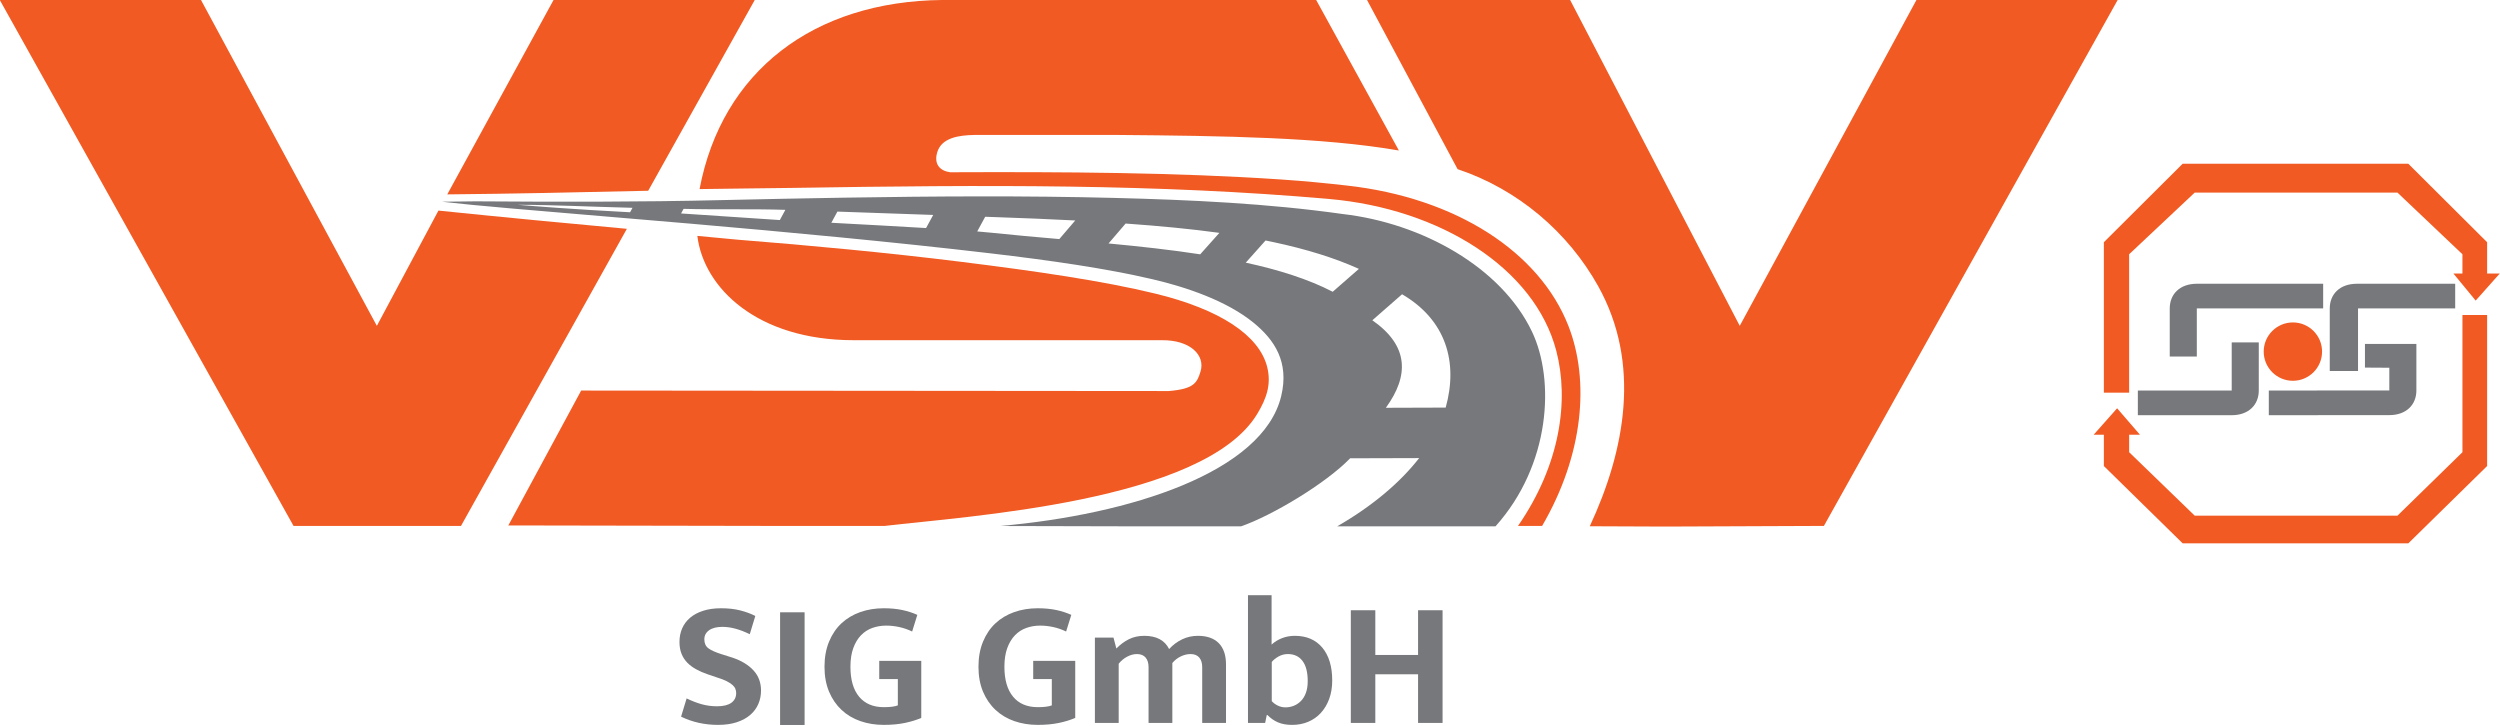 <?xml version="1.0" encoding="UTF-8" standalone="no"?> <svg xmlns="http://www.w3.org/2000/svg" xmlns:xlink="http://www.w3.org/1999/xlink" xmlns:serif="http://www.serif.com/" width="100%" height="100%" viewBox="0 0 1037 301" version="1.1" xml:space="preserve" style="fill-rule:evenodd;clip-rule:evenodd;stroke-linejoin:round;stroke-miterlimit:2;"> <g transform="matrix(2.667,0,0,2.667,872.684,175.718)"> <path d="M0,1.731L-1.591,1.731L2.06,-2.386L5.615,1.731L3.931,1.731L3.931,4.445L14.13,14.317L45.664,14.316L55.77,4.445L55.77,-16.89L59.607,-16.89L59.607,6.597L47.349,18.621L12.259,18.621L0,6.597L0,1.731Z" style="fill:rgb(241,90,34);"></path> </g> <g transform="matrix(2.667,0,0,2.667,905.374,162.867)"> <path d="M0,-35.605L-12.259,-23.394L-12.259,0L-8.328,0L-8.328,-21.522L1.871,-31.113L33.405,-31.113L43.511,-21.522L43.511,-18.527L42.107,-18.527L45.571,-14.316L49.314,-18.527L47.349,-18.527L47.349,-23.394L35.09,-35.605L0,-35.605Z" style="fill:rgb(241,90,34);fill-rule:nonzero;"></path> </g> <g transform="matrix(-2.667,0,0,2.667,951.09,157.949)"> <path d="M0,-9.076C-2.506,-9.076 -4.538,-7.044 -4.538,-4.538C-4.538,-2.032 -2.506,0 0,0C2.506,0 4.538,-2.032 4.538,-4.538C4.538,-7.044 2.506,-9.076 0,-9.076" style="fill:rgb(241,90,34);"></path> </g> <g transform="matrix(2.667,0,0,2.667,911.238,117.701)"> <path d="M0,11.323L-4.211,11.323L-4.211,3.837C-4.211,1.623 -2.643,0 0,0L19.651,0L19.651,3.837L0,3.837L0,11.323Z" style="fill:rgb(118,120,123);"></path> </g> <g transform="matrix(2.667,0,0,2.667,925.71,172.226)"> <path d="M0,-11.323L4.211,-11.323L4.211,-3.837C4.211,-1.623 2.644,0 0,0L-14.597,0L-14.597,-3.837L0,-3.837L0,-11.323Z" style="fill:rgb(118,120,123);"></path> </g> <g transform="matrix(2.667,0,0,2.667,980.982,172.223)"> <path d="M0,-11.088L8,-11.088L8,-3.848C8,-1.633 6.434,-0.011 3.79,-0.011L-14.953,0L-14.953,-3.836C-8.404,-3.836 -2.76,-3.848 3.79,-3.848L3.79,-7.38L0,-7.403L0,-11.088Z" style="fill:rgb(118,120,123);"></path> </g> <g transform="matrix(2.667,0,0,2.667,978.112,117.702)"> <path d="M0,13.568L-4.398,13.568L-4.398,3.837C-4.398,1.622 -2.831,0 -0.187,0L15.112,0L15.112,3.837L0,3.837L0,13.568Z" style="fill:rgb(118,120,123);"></path> </g> <g transform="matrix(2.667,0,0,2.667,721.648,83.248)"> <path d="M0,19.465L27.482,-31.218L58.777,-31.218L13.088,50.581L-11.585,50.683L-23.324,50.634C-17.8,38.766 -15.324,25.322 -22.012,13.304C-26.685,4.908 -34.5,-1.778 -43.884,-4.907L-57.97,-31.218L-26.383,-31.218L0,19.465ZM-211.972,19.465L-202.394,1.539C-192.092,2.596 -182.323,3.525 -173.087,4.373L-198.885,50.581L-224.929,50.581L-270.618,-31.217L-239.324,-31.217L-211.972,19.465ZM-201.021,-0.981L-184.49,-31.217L-153.196,-31.217L-169.768,-1.546C-180.674,-1.296 -191.197,-1.072 -201.021,-0.981M-89.907,21.696L-137.812,21.696C-152.86,21.696 -161.152,13.521 -162.126,5.473C-161.582,5.515 -156.377,6.023 -155.831,6.067C-144.459,6.968 -132.45,8.097 -121.203,9.495C-109.542,10.944 -99.032,12.47 -90.882,14.455C-80.85,16.9 -74.719,20.933 -73.492,25.896C-72.841,28.535 -73.572,30.724 -75.053,33.173C-83.322,46.873 -120.508,49.087 -132.963,50.581L-151.467,50.581L-191.524,50.507L-180.194,29.53L-88.807,29.605C-84.909,29.286 -84.399,28.346 -83.861,26.555C-83.105,24.038 -85.44,21.653 -89.907,21.696M-123.958,-31.217L-65.88,-31.217L-53.016,-7.807C-64.95,-9.873 -80.418,-10.084 -96.499,-10.223L-119.064,-10.223C-121.428,-10.18 -124.159,-9.811 -124.825,-7.505C-125.347,-5.708 -124.433,-4.644 -122.808,-4.423C-104.997,-4.495 -87.574,-4.395 -71.383,-3.302C-67.405,-3.038 -64.4,-2.722 -61.15,-2.362C-44.11,-0.474 -31.136,7.991 -26.644,19.484C-23.328,27.968 -24.271,39.481 -30.737,50.581L-34.487,50.581C-27.895,41.048 -26.524,31.055 -28.532,23.357C-31.888,10.488 -46.603,1.257 -63.819,-0.263C-90.617,-2.621 -117.367,-2.472 -147.056,-1.993C-150.626,-1.936 -158.118,-1.874 -161.78,-1.806C-158.305,-20.111 -144.074,-31.039 -123.958,-31.217" style="fill:rgb(241,90,34);"></path> </g> <g transform="matrix(2.667,0,0,2.667,183.319,215.768)"> <path d="M0,-49.528L4.738,-49.033C18.497,-47.697 55.1,-45.056 85.275,-41.505C94.701,-40.396 103.331,-39.15 110.475,-37.482C115.724,-36.258 122.042,-34.14 126.263,-30.684C129.498,-28.035 131.8,-24.588 130.531,-19.303C127.676,-7.441 107.021,-0.864 86.782,0.908L105.197,0.953L124.305,0.953C129.113,-0.716 137.467,-5.703 141.254,-9.625L151.985,-9.656C149.014,-5.843 144.715,-2.2 139.248,0.953L163.865,0.953C172.405,-8.583 173.148,-21.77 169.521,-29.351C164.748,-39.329 152.46,-46.191 140.11,-47.614C128.462,-49.265 116.418,-49.817 104.675,-50.119C90.627,-50.481 76.553,-50.385 62.503,-50.159C56.176,-50.059 49.848,-49.925 43.521,-49.781C30.691,-49.476 18.066,-49.499 5.233,-49.59L0,-49.528ZM11.768,-49.052C13.517,-48.9 20.654,-48.328 29.259,-47.89L29.638,-48.582C23.113,-48.746 17.001,-49.052 11.768,-49.052M37.193,-47.705L52.552,-46.678L53.411,-48.266C48.19,-48.436 42.757,-48.274 37.581,-48.42L37.193,-47.705ZM60.562,-46.256C66.089,-45.961 71.158,-45.683 75.296,-45.434L76.405,-47.474L61.506,-47.993L60.562,-46.256ZM83.252,-44.907C84.238,-44.83 84.989,-44.762 85.472,-44.705C88.847,-44.347 92.396,-44.035 96.02,-43.72L98.497,-46.613C94.495,-46.821 90.336,-46.989 86.056,-47.135L84.492,-47.189L83.252,-44.907ZM103.676,-43.037C108.494,-42.582 113.318,-42.059 117.933,-41.348L120.915,-44.687C116.438,-45.3 111.55,-45.767 106.333,-46.136L103.676,-43.037ZM125.018,-40.051C130.1,-38.947 134.726,-37.5 138.541,-35.523L142.614,-39.084C138.917,-40.758 134.487,-42.145 129.305,-43.249L128.097,-43.5L125.018,-40.051ZM144.704,-31.091C150.405,-27.121 150.438,-22.47 146.808,-17.479L156.112,-17.51C158.092,-24.611 156.14,-31.162 149.329,-35.136L144.704,-31.091Z" style="fill:rgb(118,120,123);"></path> </g> <g transform="matrix(2.667,0,0,2.667,299.056,300.681)"> <path d="M0,-18.138C1.131,-18.138 2.133,-18.027 3.004,-17.804C3.876,-17.581 4.655,-17.294 5.342,-16.941L4.479,-14.104C3.718,-14.474 2.986,-14.758 2.281,-14.952C1.576,-15.147 0.89,-15.245 0.222,-15.245C-0.668,-15.245 -1.358,-15.068 -1.85,-14.716C-2.341,-14.363 -2.587,-13.89 -2.587,-13.297C-2.587,-12.685 -2.373,-12.222 -1.947,-11.906C-1.521,-11.591 -0.835,-11.285 0.111,-10.988L1.781,-10.46C3.171,-9.996 4.26,-9.337 5.049,-8.484C5.837,-7.632 6.231,-6.584 6.231,-5.342C6.231,-4.599 6.093,-3.904 5.814,-3.255C5.536,-2.605 5.118,-2.04 4.563,-1.558C4.006,-1.076 3.311,-0.696 2.476,-0.417C1.641,-0.139 0.668,0 -0.444,0C-2.541,0 -4.46,-0.427 -6.204,-1.28L-5.341,-4.118C-4.544,-3.728 -3.765,-3.427 -3.004,-3.213C-2.244,-3.001 -1.446,-2.893 -0.611,-2.893C0.37,-2.893 1.113,-3.075 1.614,-3.436C2.114,-3.798 2.365,-4.303 2.365,-4.951C2.365,-5.175 2.323,-5.392 2.24,-5.606C2.156,-5.818 2.003,-6.023 1.781,-6.217C1.558,-6.412 1.256,-6.607 0.877,-6.803C0.496,-6.996 0,-7.186 -0.611,-7.372L-2.086,-7.873C-2.735,-8.095 -3.329,-8.355 -3.866,-8.652C-4.405,-8.949 -4.864,-9.292 -5.243,-9.681C-5.623,-10.071 -5.921,-10.529 -6.133,-11.058C-6.347,-11.586 -6.453,-12.202 -6.453,-12.907C-6.453,-13.668 -6.315,-14.368 -6.036,-15.008C-5.758,-15.648 -5.345,-16.199 -4.798,-16.664C-4.251,-17.127 -3.575,-17.489 -2.767,-17.748C-1.961,-18.007 -1.038,-18.138 0,-18.138" style="fill:rgb(118,120,123);fill-rule:nonzero;"></path> </g> <g transform="matrix(-2.667,0,0,2.667,1160,-6542.36)"> <rect x="309.806" y="2548.31" width="3.812" height="17.526" style="fill:rgb(118,120,123);"></rect> </g> <g transform="matrix(2.667,0,0,2.667,366.56,300.681)"> <path d="M0,-18.138C1.094,-18.138 2.067,-18.044 2.92,-17.859C3.773,-17.674 4.543,-17.423 5.23,-17.108L4.423,-14.521C3.773,-14.836 3.105,-15.068 2.42,-15.216C1.734,-15.365 1.057,-15.439 0.388,-15.439C-0.372,-15.439 -1.091,-15.319 -1.768,-15.078C-2.444,-14.836 -3.033,-14.456 -3.533,-13.937C-4.035,-13.417 -4.433,-12.755 -4.729,-11.948C-5.026,-11.142 -5.174,-10.172 -5.174,-9.041C-5.174,-7.02 -4.725,-5.466 -3.826,-4.382C-2.926,-3.297 -1.641,-2.755 0.027,-2.755C0.991,-2.755 1.715,-2.847 2.198,-3.033L2.198,-7.122L-0.695,-7.122L-0.695,-9.959L5.842,-9.959L5.842,-1.085C5.119,-0.769 4.274,-0.51 3.31,-0.306C2.346,-0.102 1.242,0 0,0C-1.3,0 -2.51,-0.195 -3.63,-0.585C-4.753,-0.974 -5.727,-1.553 -6.551,-2.324C-7.377,-3.093 -8.025,-4.039 -8.498,-5.16C-8.971,-6.283 -9.208,-7.575 -9.208,-9.041C-9.208,-10.506 -8.971,-11.81 -8.498,-12.949C-8.025,-14.09 -7.382,-15.04 -6.566,-15.801C-5.749,-16.561 -4.781,-17.14 -3.659,-17.539C-2.536,-17.938 -1.318,-18.138 0,-18.138" style="fill:rgb(118,120,123);fill-rule:nonzero;"></path> </g> <g transform="matrix(2.667,0,0,2.667,430.427,300.681)"> <path d="M0,-18.138C1.094,-18.138 2.067,-18.044 2.921,-17.859C3.774,-17.674 4.543,-17.423 5.23,-17.108L4.423,-14.521C3.774,-14.836 3.105,-15.068 2.42,-15.216C1.734,-15.365 1.057,-15.439 0.389,-15.439C-0.372,-15.439 -1.09,-15.319 -1.766,-15.078C-2.443,-14.836 -3.032,-14.456 -3.533,-13.937C-4.034,-13.417 -4.433,-12.755 -4.729,-11.948C-5.025,-11.142 -5.174,-10.172 -5.174,-9.041C-5.174,-7.02 -4.724,-5.466 -3.825,-4.382C-2.925,-3.297 -1.641,-2.755 0.028,-2.755C0.991,-2.755 1.716,-2.847 2.198,-3.033L2.198,-7.122L-0.695,-7.122L-0.695,-9.959L5.842,-9.959L5.842,-1.085C5.118,-0.769 4.274,-0.51 3.31,-0.306C2.347,-0.102 1.243,0 0,0C-1.299,0 -2.509,-0.195 -3.63,-0.585C-4.753,-0.974 -5.725,-1.553 -6.55,-2.324C-7.377,-3.093 -8.025,-4.039 -8.498,-5.16C-8.971,-6.283 -9.208,-7.575 -9.208,-9.041C-9.208,-10.506 -8.971,-11.81 -8.498,-12.949C-8.025,-14.09 -7.382,-15.04 -6.565,-15.801C-5.749,-16.561 -4.78,-17.14 -3.658,-17.539C-2.536,-17.938 -1.318,-18.138 0,-18.138" style="fill:rgb(118,120,123);fill-rule:nonzero;"></path> </g> <g transform="matrix(2.667,0,0,2.667,464.031,263.74)"> <path d="M0,13.547L-3.7,13.547L-3.7,0.278L-0.807,0.278L-0.362,1.974C0.233,1.362 0.88,0.88 1.586,0.528C2.291,0.176 3.088,0 3.977,0C5.87,0 7.158,0.685 7.845,2.058C8.438,1.409 9.114,0.904 9.875,0.542C10.635,0.18 11.452,0 12.323,0C13.732,0 14.813,0.38 15.564,1.14C16.315,1.9 16.691,3.004 16.691,4.45L16.691,13.547L12.99,13.547L12.99,4.867C12.99,4.238 12.838,3.741 12.532,3.38C12.226,3.018 11.776,2.836 11.183,2.836C10.682,2.836 10.176,2.957 9.667,3.198C9.156,3.44 8.717,3.782 8.345,4.228L8.345,13.547L4.646,13.547L4.646,4.867C4.646,4.238 4.493,3.741 4.187,3.38C3.881,3.018 3.43,2.836 2.837,2.836C2.337,2.836 1.831,2.972 1.321,3.24C0.812,3.509 0.37,3.876 0,4.339L0,13.547Z" style="fill:rgb(118,120,123);fill-rule:nonzero;"></path> </g> <g transform="matrix(2.667,0,0,2.667,542.44,265.076)"> <path d="M0,6.536C0,5.164 -0.269,4.121 -0.807,3.407C-1.345,2.693 -2.105,2.335 -3.088,2.335C-3.607,2.335 -4.089,2.461 -4.534,2.712C-4.979,2.961 -5.332,3.245 -5.591,3.56L-5.591,9.651C-5.351,9.931 -5.039,10.163 -4.66,10.348C-4.28,10.533 -3.877,10.626 -3.449,10.626C-3.004,10.626 -2.573,10.542 -2.156,10.375C-1.739,10.208 -1.368,9.958 -1.043,9.624C-0.718,9.29 -0.463,8.869 -0.278,8.359C-0.092,7.849 0,7.241 0,6.536M3.811,6.453C3.811,7.51 3.654,8.465 3.338,9.318C3.023,10.171 2.587,10.9 2.031,11.501C1.474,12.105 0.816,12.563 0.056,12.879C-0.706,13.194 -1.53,13.352 -2.42,13.352C-3.293,13.352 -4.034,13.216 -4.646,12.948C-5.258,12.679 -5.795,12.304 -6.259,11.822L-6.37,11.822L-6.621,13.046L-9.291,13.046L-9.291,-6.816L-5.619,-6.816L-5.619,0.861C-5.155,0.435 -4.614,0.101 -3.992,-0.141C-3.371,-0.381 -2.708,-0.501 -2.003,-0.501C-0.186,-0.501 1.238,0.11 2.267,1.334C3.296,2.559 3.811,4.265 3.811,6.453" style="fill:rgb(118,120,123);fill-rule:nonzero;"></path> </g> <g transform="matrix(2.667,0,0,2.667,560.318,253.13)"> <path d="M0,17.526L0,0L3.811,0L3.811,6.955L10.46,6.955L10.46,0L14.271,0L14.271,17.526L10.46,17.526L10.46,9.959L3.811,9.959L3.811,17.526L0,17.526Z" style="fill:rgb(118,120,123);fill-rule:nonzero;"></path> </g> </svg> 